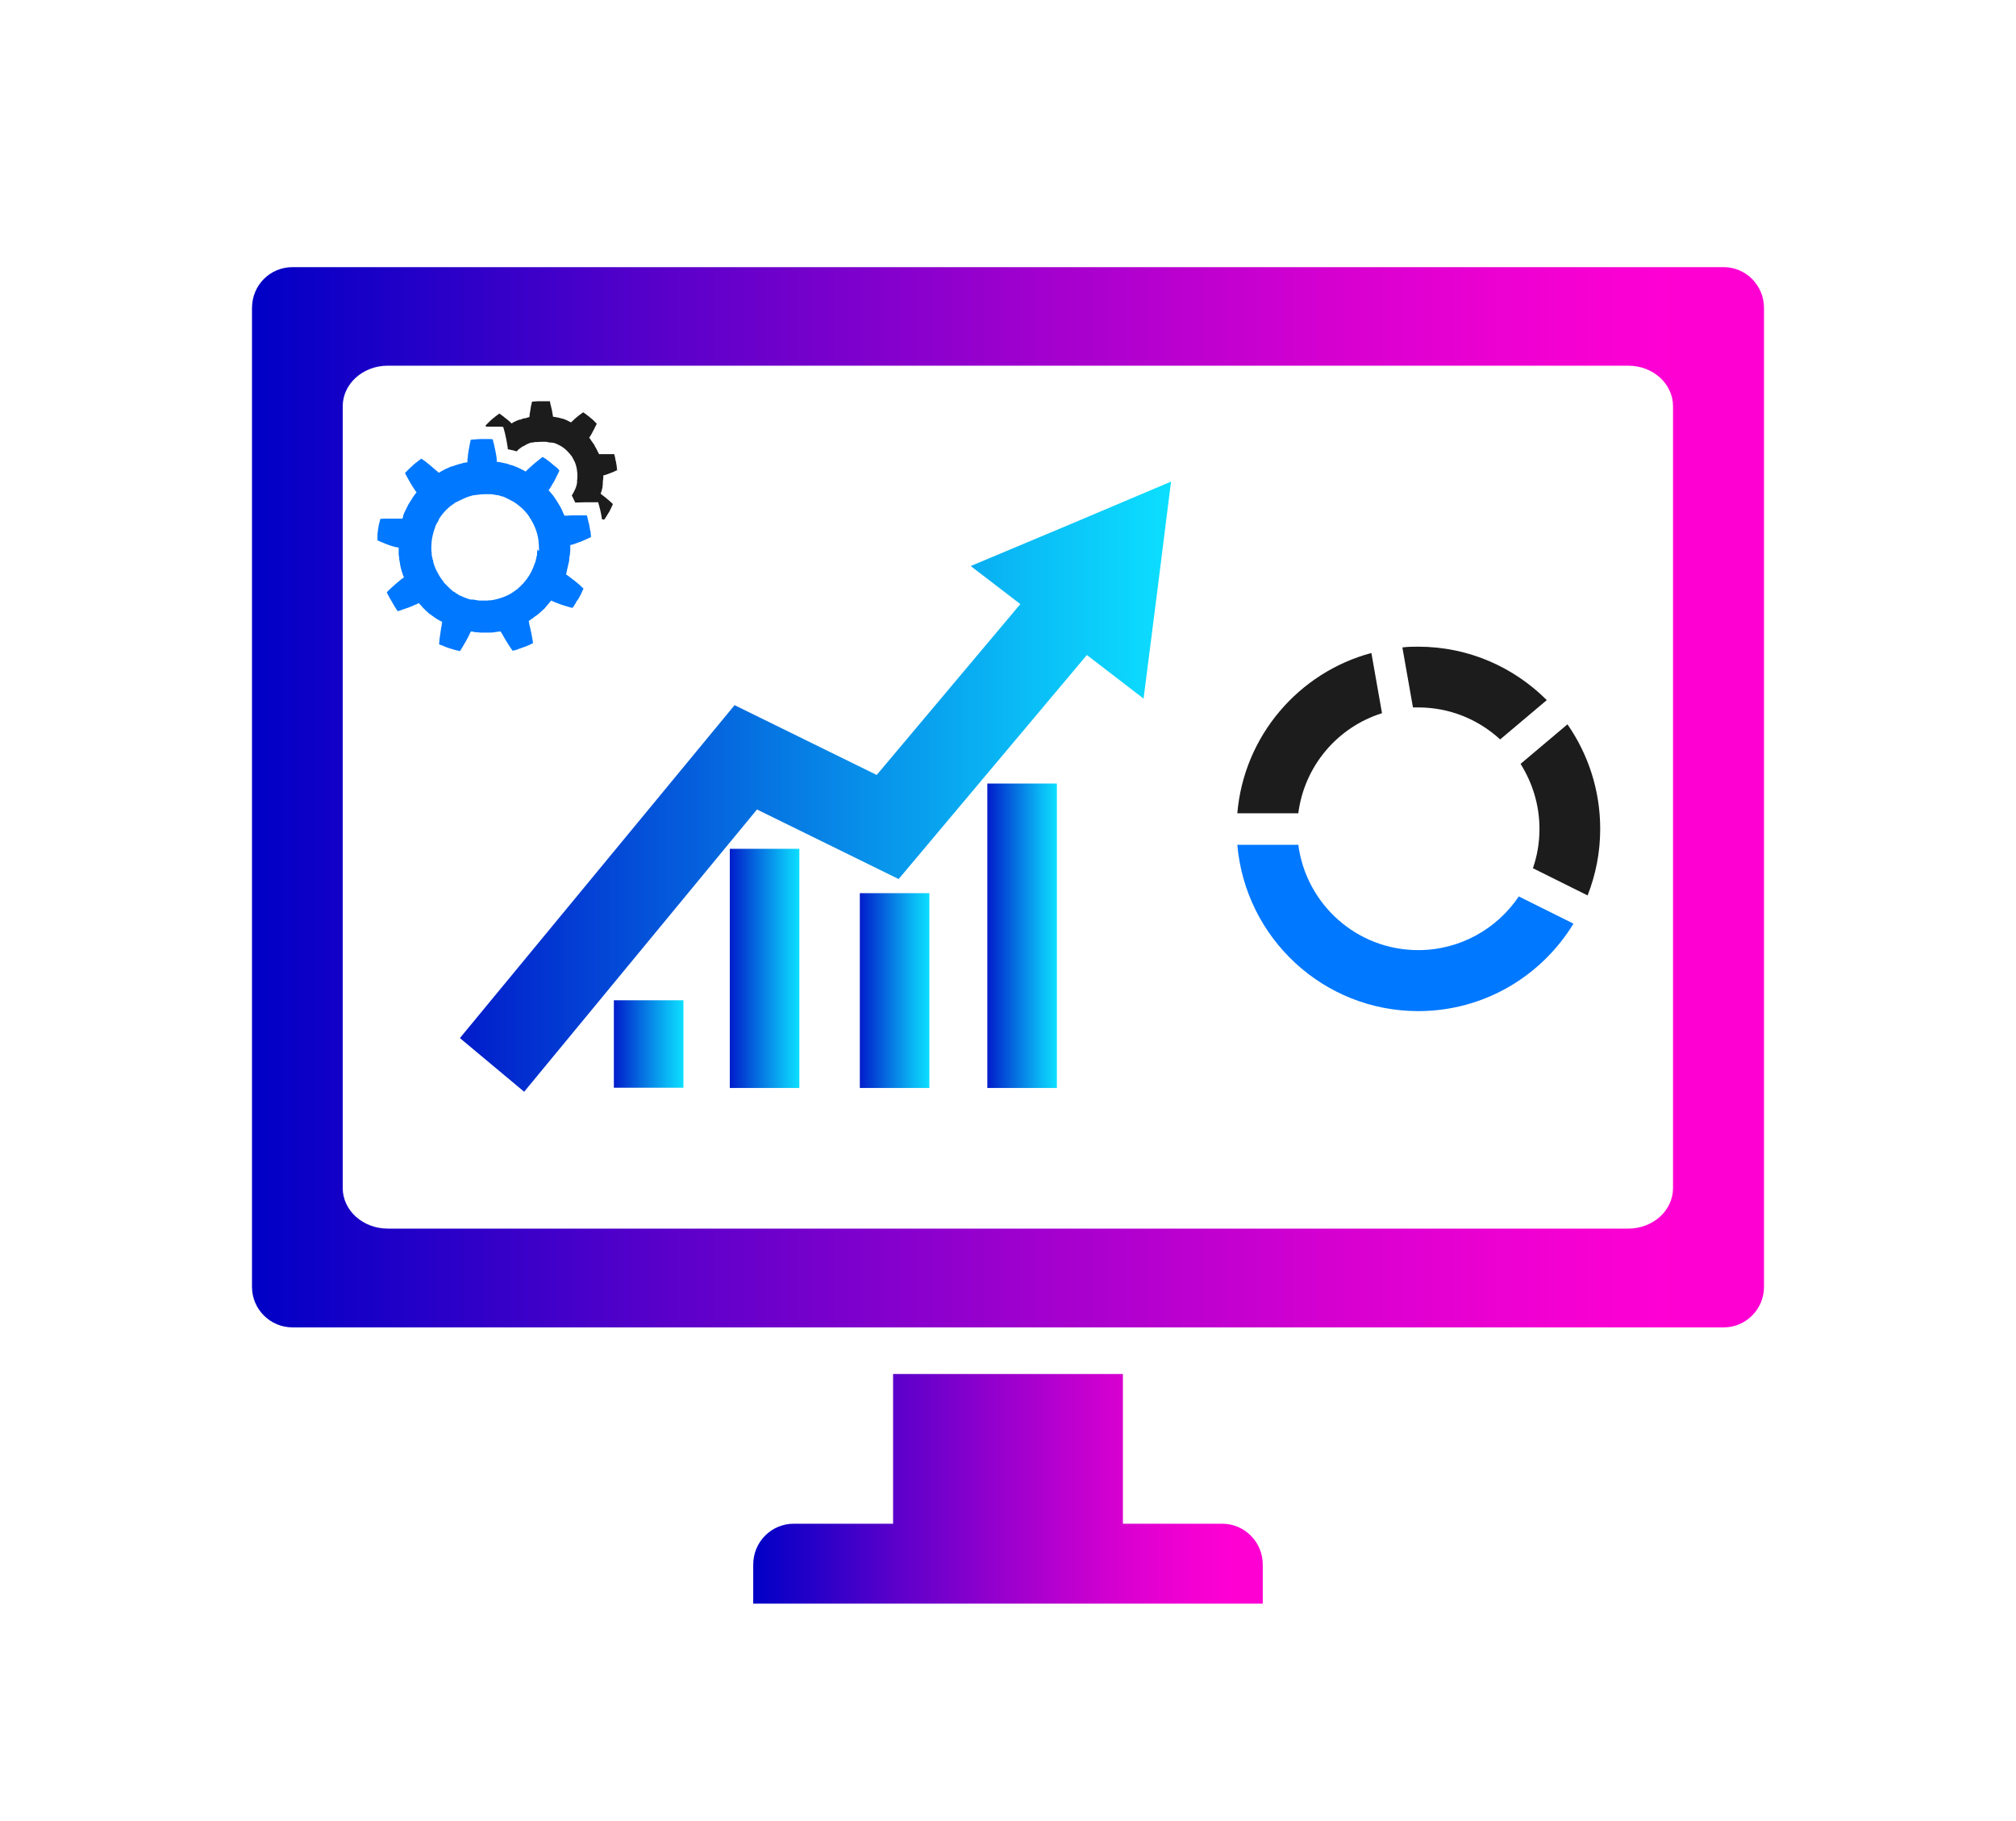 <?xml version="1.0" encoding="UTF-8"?>
<svg id="_애플리케이션" data-name="애플리케이션" xmlns="http://www.w3.org/2000/svg" xmlns:xlink="http://www.w3.org/1999/xlink" viewBox="0 0 80 72.25">
  <defs>
    <style>
      .cls-1 {
        fill: url(#New_Gradient_Swatch_1-4);
      }

      .cls-2 {
        fill: url(#New_Gradient_Swatch_1-3);
      }

      .cls-3 {
        fill: url(#cloud1-2);
      }

      .cls-4 {
        fill: #0078ff;
      }

      .cls-5 {
        fill: #1c1c1c;
      }

      .cls-6 {
        fill: url(#New_Gradient_Swatch_1-2);
      }

      .cls-7 {
        fill: url(#New_Gradient_Swatch_1-5);
      }

      .cls-8 {
        fill: url(#New_Gradient_Swatch_1);
      }

      .cls-9 {
        fill: url(#cloud1);
      }
    </style>
    <linearGradient id="New_Gradient_Swatch_1" data-name="New Gradient Swatch 1" x1="34.12" y1="39.3" x2="36.88" y2="39.3" gradientUnits="userSpaceOnUse">
      <stop offset="0" stop-color="#011ccb"/>
      <stop offset=".38" stop-color="#056adf"/>
      <stop offset=".8" stop-color="#0abdf6"/>
      <stop offset="1" stop-color="#0cdfff"/>
    </linearGradient>
    <linearGradient id="New_Gradient_Swatch_1-2" data-name="New Gradient Swatch 1" x1="24.36" y1="41.43" x2="27.12" y2="41.43" xlink:href="#New_Gradient_Swatch_1"/>
    <linearGradient id="cloud1" x1="29.89" y1="59.08" x2="50.11" y2="59.08" gradientUnits="userSpaceOnUse">
      <stop offset="0" stop-color="#0000c6"/>
      <stop offset=".01" stop-color="#0300c6"/>
      <stop offset=".28" stop-color="#5b00ca"/>
      <stop offset=".52" stop-color="#a100ce"/>
      <stop offset=".71" stop-color="#d400d0"/>
      <stop offset=".86" stop-color="#f300d2"/>
      <stop offset=".94" stop-color="#ff00d3"/>
    </linearGradient>
    <linearGradient id="New_Gradient_Swatch_1-3" data-name="New Gradient Swatch 1" x1="28.96" y1="38.42" x2="31.73" y2="38.42" xlink:href="#New_Gradient_Swatch_1"/>
    <linearGradient id="cloud1-2" data-name="cloud1" x1="10" y1="31.63" x2="70" y2="31.63" xlink:href="#cloud1"/>
    <linearGradient id="New_Gradient_Swatch_1-4" data-name="New Gradient Swatch 1" x1="18.25" y1="31.22" x2="46.47" y2="31.22" xlink:href="#New_Gradient_Swatch_1"/>
    <linearGradient id="New_Gradient_Swatch_1-5" data-name="New Gradient Swatch 1" x1="39.18" y1="37.13" x2="41.94" y2="37.13" xlink:href="#New_Gradient_Swatch_1"/>
  </defs>
  <g>
    <rect class="cls-8" x="34.12" y="35.44" width="2.76" height="7.73"/>
    <rect class="cls-6" x="24.36" y="39.69" width="2.76" height="3.47"/>
    <path class="cls-9" d="M48.5,60.46h-3.94v-5.94h-9.12v5.94h-3.94c-.89,0-1.61.72-1.61,1.62v1.55h20.22v-1.55c0-.89-.72-1.62-1.61-1.62Z"/>
    <rect class="cls-2" x="28.96" y="33.68" width="2.76" height="9.49"/>
    <path class="cls-3" d="M68.4,10.6H11.61c-.9,0-1.61.72-1.61,1.62v38.84c0,.89.72,1.61,1.61,1.61h56.79c.88,0,1.6-.72,1.6-1.61V12.22c0-.9-.72-1.62-1.6-1.62ZM66.39,47.14c0,.89-.79,1.61-1.78,1.61H15.39c-.99,0-1.79-.72-1.79-1.61v-31.02c0-.89.8-1.61,1.79-1.61h49.22c.99,0,1.78.72,1.78,1.61v31.02Z"/>
    <polygon class="cls-1" points="38.52 22.46 40.49 23.97 34.79 30.75 29.15 27.98 18.25 41.19 20.8 43.32 30.04 32.12 35.66 34.88 43.13 25.99 45.38 27.72 45.93 23.41 46.47 19.11 42.5 20.79 38.52 22.46"/>
    <rect class="cls-7" x="39.18" y="31.09" width="2.76" height="12.08"/>
  </g>
  <g>
    <path class="cls-5" d="M54.84,28.29l-.42-2.38c-2.88.77-5.06,3.29-5.32,6.36h2.42c.24-1.88,1.56-3.42,3.32-3.97Z"/>
    <path class="cls-5" d="M56.28,28.07c1.25,0,2.39.48,3.25,1.27l1.85-1.56c-1.31-1.31-3.11-2.12-5.1-2.12-.21,0-.42,0-.63.03l.42,2.38c.07,0,.14,0,.21,0Z"/>
    <path class="cls-4" d="M56.28,37.7c-2.44,0-4.45-1.82-4.76-4.18h-2.42c.32,3.7,3.41,6.6,7.18,6.6,2.61,0,4.89-1.39,6.16-3.47l-2.17-1.08c-.86,1.28-2.33,2.13-3.99,2.13Z"/>
    <path class="cls-5" d="M62.19,28.75l-1.85,1.56c.47.75.75,1.63.75,2.58,0,.55-.09,1.07-.26,1.56l2.17,1.08c.32-.82.5-1.7.5-2.64,0-1.54-.48-2.97-1.3-4.15Z"/>
  </g>
  <g>
    <path class="cls-5" d="M24.48,18.69s0-.02,0-.03c0-.01,0-.03,0-.05,0-.03,0-.07-.01-.11,0-.04-.01-.08-.02-.13,0-.04-.02-.09-.03-.13,0-.02,0-.04-.01-.06,0-.02,0-.04-.01-.05,0-.03-.02-.06-.02-.08,0-.02,0-.03,0-.03,0,0-.02,0-.05,0-.03,0-.08,0-.13,0-.05,0-.12,0-.19,0-.07,0-.14,0-.21,0-.01,0-.02,0-.03,0,0-.01-.01-.03-.02-.04,0-.02-.02-.04-.03-.06-.02-.04-.03-.07-.05-.1,0-.01-.01-.03-.02-.04,0-.01-.01-.02-.02-.03-.01-.02-.02-.04-.03-.05,0-.01,0-.02,0-.02,0,0-.01-.02-.04-.06-.01-.02-.03-.04-.05-.07,0-.01-.02-.03-.03-.04-.01-.01-.02-.03-.03-.05-.02-.03-.04-.06-.07-.09,0,0,.01-.02.02-.03.04-.06.08-.13.11-.19.03-.06.06-.12.09-.17.02-.05.04-.09.06-.12.01-.03.02-.05.02-.05,0,0-.03-.03-.08-.08-.02-.02-.05-.05-.08-.08-.02-.01-.03-.03-.05-.04-.02-.01-.03-.03-.05-.04-.03-.03-.07-.06-.1-.08-.03-.02-.06-.05-.09-.07-.06-.04-.09-.06-.09-.06,0,0-.01.01-.04.03-.03.02-.06.05-.11.08-.09.07-.2.16-.31.27,0,0-.02.02-.02.02-.03-.02-.07-.03-.1-.05-.07-.04-.13-.06-.18-.08-.04-.02-.07-.02-.07-.02,0,0,0,0-.02,0-.01,0-.03-.01-.05-.02-.02,0-.05-.01-.08-.02-.02,0-.03,0-.05-.01-.02,0-.04,0-.06-.01-.03,0-.07-.01-.11-.02,0-.01,0-.02,0-.03-.02-.15-.05-.29-.08-.4-.01-.05-.03-.1-.03-.13,0-.03-.01-.05-.01-.05,0,0-.04,0-.11,0,0,0-.02,0-.03,0,0,0-.02,0-.03,0-.02,0-.04,0-.06,0-.02,0-.04,0-.06,0-.02,0-.04,0-.07,0-.09,0-.18,0-.24.01-.07,0-.11.01-.11.01,0,0,0,.02-.01.05,0,.03-.02.08-.03.13-.01.05-.02.12-.03.19,0,.03-.01.07-.02.1,0,.04,0,.07-.01.11,0,.01,0,.02,0,.03-.04,0-.07.02-.11.03-.02,0-.04.01-.06.02,0,0-.02,0-.03,0,0,0-.02,0-.02,0-.03,0-.06.02-.08.03-.02,0-.04.01-.05.02-.01,0-.02,0-.02,0,0,0,0,0-.02,0-.01,0-.03.01-.05.02-.02,0-.05.02-.08.03-.03.01-.06.03-.1.05-.02,0-.04.02-.05.03-.01,0-.03.02-.04.02,0,0-.02-.01-.02-.02-.05-.05-.11-.1-.16-.14-.05-.04-.11-.08-.15-.12-.05-.03-.08-.06-.11-.08-.03-.02-.04-.03-.04-.03,0,0,0,0-.03.02-.02.01-.04.03-.07.05-.03.02-.06.04-.09.07-.03.03-.07.05-.1.08-.07.06-.13.12-.18.17-.02.02-.04.04-.06.06-.01.01-.02.02-.02.02,0,0,0,.02.02.05,0,0,0,0,0,0,.05,0,.11,0,.16,0,.03,0,.06,0,.1,0,.03,0,.06,0,.09,0,.03,0,.06,0,.09,0,.01,0,.03,0,.04,0,.01,0,.03,0,.04,0,.1,0,.16.01.16.01,0,0,0,.03.02.07.01.05.03.11.05.19.04.16.08.37.11.58,0,.02,0,.03,0,.05.05,0,.11.02.16.03.03,0,.06.01.08.02.03,0,.05.01.07.02.02,0,.03,0,.04.01.02-.02.05-.04.07-.07.01,0,.02-.02.04-.03.01-.01.02-.02.04-.03.02-.02.05-.04.07-.05.01,0,.02-.02.04-.02.01,0,.02-.02.04-.02.01,0,.02-.01.03-.02.01,0,.02-.01.03-.02.02,0,.04-.02.06-.03.02,0,.03-.01.04-.02.01,0,.02,0,.03-.01,0,0,.01,0,.01,0,0,0,.01,0,.04-.02.01,0,.03,0,.05-.01,0,0,0,0,.01,0,0,0,0,0,.01,0,.01,0,.02,0,.03,0,.02,0,.05-.01.07-.02.01,0,.03,0,.04,0,.01,0,.03,0,.04,0,.06,0,.12-.01.18-.01.03,0,.06,0,.09,0,.02,0,.03,0,.05,0,.01,0,.03,0,.04,0,.06,0,.11.02.16.03.01,0,.02,0,.03,0,.01,0,.02,0,.03,0,.02,0,.03,0,.05.01.01,0,.02,0,.03,0,0,0,.01,0,.01,0,0,0,.01,0,.04.01.02.01.06.02.1.04.04.02.09.04.14.07.05.03.1.06.15.1.1.08.18.17.24.24,0,0,.01.02.02.03,0,0,.01.02.02.02.01.02.02.03.03.04.01.02.02.04.02.04,0,0,0,0,0,0s0,.02.02.03c0,0,0,.01.01.02,0,0,0,.01.01.02,0,.02.02.04.03.06.04.08.08.2.1.32.02.12.03.24.02.34,0,.05,0,.08-.01.11,0,.03,0,.04,0,.04,0,0,0,.02,0,.04,0,.03-.01.06-.02.11-.02.09-.07.2-.13.31-.02.03-.04.07-.06.1h0s.05.09.07.14c.01.03.02.05.04.08,0,.02.02.04.03.06.02,0,.03,0,.05,0,.11,0,.21-.01.31-.01.1,0,.2,0,.28,0,.08,0,.15,0,.2,0,.05,0,.07,0,.07,0,0,0,0,.02.01.04,0,.03.02.07.03.11,0,.02.01.05.02.08,0,.03.02.06.02.08.01.06.03.12.04.19.01.06.02.12.03.18.01,0,.02,0,.03,0,.03,0,.05.01.05.01,0,0,0,0,.02-.02.01-.02.03-.04.05-.07,0-.01.02-.03.03-.05.01-.02.02-.03.03-.05.02-.04.04-.07.07-.11.02-.04.04-.08.06-.12.02-.04.03-.07.05-.1,0-.02.01-.03.02-.04,0-.01,0-.02.01-.03,0-.02.01-.03.01-.03,0,0-.01-.01-.04-.04-.02-.02-.06-.05-.1-.09-.08-.07-.2-.17-.31-.25,0,0-.02-.01-.03-.02,0-.02,0-.03.01-.05,0-.02.01-.04.02-.06.02-.08.04-.14.04-.19,0-.05.01-.07.01-.07,0,0,0-.03,0-.07,0-.05.01-.11.02-.19,0-.02,0-.04,0-.06,0-.02,0-.03,0-.05.01,0,.02,0,.03,0,.14-.04.28-.1.38-.14.05-.02.09-.04.12-.06.03-.01.05-.02.05-.02,0,0,0-.01,0-.03Z"/>
    <path class="cls-4" d="M23.44,21.21s0-.03,0-.04c0-.04,0-.08-.02-.12l-.03-.18c-.01-.05-.02-.11-.04-.16v-.02s-.02-.05-.02-.07l-.02-.09s-.02-.06-.02-.08h0c-.06,0-.13,0-.19,0-.05,0-.1,0-.16,0-.04,0-.07,0-.11,0-.1,0-.21,0-.31.01-.02,0-.03,0-.05,0h-.07s-.03-.06-.03-.06c0-.02-.01-.03-.02-.04l-.04-.1s-.03-.07-.05-.1c0-.01-.01-.03-.02-.04,0-.02-.02-.03-.03-.05l-.07-.12-.07-.11s-.03-.04-.04-.06c0-.01-.01-.02-.02-.03l-.04-.06s-.02-.03-.03-.04c0,0-.01-.02-.02-.02-.03-.04-.06-.08-.1-.12l-.05-.06.05-.07s.01-.02.02-.03c.05-.09.11-.18.16-.27.04-.08.08-.16.12-.24.03-.06.06-.12.08-.17h0s-.06-.07-.06-.07c-.02-.03-.06-.05-.09-.08l-.1-.08-.07-.06s-.1-.08-.14-.11c-.02-.01-.03-.02-.04-.03-.03-.02-.06-.05-.09-.06l-.08-.05h0c-.05.04-.1.08-.15.12-.09.07-.26.21-.44.38,0,0-.02.02-.02.02l-.06.06-.07-.04s-.1-.05-.14-.07h0c-.08-.04-.15-.07-.2-.09-.02,0-.03-.01-.05-.02l-.12-.04s-.01,0-.02,0c-.01,0-.03-.01-.05-.02h0s-.12-.04-.12-.04c-.02,0-.04,0-.06-.01l-.09-.02s-.1-.02-.15-.03h-.07s-.01-.09-.01-.09c0-.02,0-.03,0-.05-.03-.22-.08-.43-.11-.57-.02-.06-.03-.13-.05-.19h0s-.12-.01-.12-.01h-.13s-.09,0-.09,0h-.09c-.12,0-.23.01-.33.02h-.02s-.09.01-.09.01h0c-.01.05-.03.12-.04.19-.02.09-.03.18-.05.27,0,.05-.02.1-.02.15,0,.05-.01.1-.02.16,0,.02,0,.03,0,.05v.07s-.11.02-.11.02c-.04,0-.08.02-.12.03h0s-.12.03-.12.03l-.15.05s-.04.01-.05.02c0,0-.01,0-.02,0l-.05.02s-.01,0-.02,0c-.02,0-.03.01-.05.02h0s-.11.05-.11.05c-.03.01-.06.03-.09.04-.02,0-.03.02-.05.03h0s-.04.02-.06.03l-.14.08-.06-.06s-.02-.02-.03-.02c-.07-.06-.15-.13-.23-.2-.07-.06-.14-.11-.21-.17-.06-.05-.12-.08-.16-.11h0s0,0,0,0c-.02.01-.04.03-.07.05l-.13.1s-.07.06-.11.09c-.01,0-.02.02-.03.03-.1.09-.19.17-.25.24-.01.01-.02.02-.03.03-.01.01-.02.02-.03.03h0c.03.06.06.12.09.17.08.15.19.34.3.5,0,0,.01.02.02.03l.05.07-.05.06s-.06.08-.09.12h0s-.03.04-.04.07l-.04.06s-.04.06-.05.08l-.05.08s-.01.02-.01.02l-.07.14s-.01.02-.02.04c0,0,0,.01-.01.02l-.05.1-.05.12s0,.01,0,.02c0,0,0,.02,0,.02l-.03.09h-.09s-.02,0-.03,0c-.1,0-.21,0-.31,0-.05,0-.1,0-.14,0-.04,0-.09,0-.13,0-.06,0-.13,0-.19.02h0s0,.03,0,.04c0,.01,0,.03-.01.04l-.02.08s-.01.05-.02.08l-.03.18-.02.18s0,.06,0,.08v.08s0,.03,0,.04c0,.01,0,.03,0,.04h0c.06.03.12.05.18.08.04.02.08.03.12.05.04.02.09.03.13.05.1.03.2.07.29.09.01,0,.02,0,.03,0l.09.02v.1s0,.02,0,.03c0,0,0,.01,0,.02v.13s.02.11.02.11c0,0,0,.02,0,.02,0,.01,0,.03,0,.04l.03.16s0,0,0,.02l.02.1s.01.06.02.09h0s.02.07.02.07c0,.02.01.05.02.07h0s.03.1.05.15l.03.07-.07.05s-.02.01-.03.02c-.15.12-.31.26-.44.38-.05.04-.09.09-.14.14h0s.01.03.02.05c0,.01.01.02.02.04.04.08.1.19.17.3,0,.01.02.03.02.04.03.04.05.08.07.12l.09.14s.03.05.05.06c0,0,0,0,0,0h0s.11-.03.18-.06c.09-.03.17-.06.26-.09.11-.04.2-.08.28-.12.01,0,.02,0,.03-.01l.08-.04.11.12s.03.03.04.05h0s.03.03.04.04c.03.02.05.05.07.07l.09.08s.03.03.04.04c0,0,0,0,.01.01l.04.03s.01,0,.02.01c.01,0,.03.02.04.03l.14.1.09.06s.07.04.11.06l.09.05-.02.07s0,.03,0,.05c-.01.05-.02.1-.03.15,0,.05-.02.1-.02.15-.01.09-.03.18-.04.27,0,.07-.01.14-.02.19h0s.08.04.08.04h.02c.09.04.2.09.31.12h0s.09.03.09.03l.21.06h.03s.09.03.09.03h0c.04-.06.07-.11.1-.16.07-.12.18-.3.28-.51,0-.01.01-.03.02-.04l.03-.07h.07c.05.02.11.02.15.03h.09s.04.01.06.01h.13s.04,0,.05,0c0,0,.01,0,.02,0h.13s.03,0,.05,0c.06,0,.14,0,.22-.02h0s.1-.01.15-.02h.07s.04.07.04.07c0,0,0,.02.02.03.11.21.24.4.3.5.04.05.07.11.11.16h0s.09-.02.09-.02c.03,0,.07-.02.1-.03.02,0,.03-.01.05-.02.06-.02.12-.04.17-.06l.09-.03.12-.05s.08-.03.11-.05h0s.08-.04.08-.04h0c0-.07-.02-.13-.03-.19-.01-.09-.03-.18-.05-.27-.02-.1-.04-.2-.07-.3,0-.01,0-.02,0-.03l-.02-.09.06-.04s.09-.06.13-.09c0,0,.02-.01.02-.02.01-.01.03-.02.04-.03l.06-.04s.02-.02.03-.02c.02-.02.04-.03.06-.05h0s.1-.09.1-.09l.1-.09s.03-.02.04-.04c.01-.01.02-.02.03-.04.02-.02.05-.05.07-.08l.07-.08s.02-.02.03-.04l.05-.06.07.03s.03.01.04.02c.09.04.19.07.29.11.09.03.18.06.26.08.06.02.12.04.19.05h0s.03-.04.05-.07l.05-.08s.03-.04.04-.06v-.02s.07-.09.1-.14l.09-.17s.04-.07.05-.11c0-.01.01-.03.02-.04l.03-.06v-.02s0,0,0,0c-.05-.04-.09-.09-.14-.13-.13-.12-.3-.25-.45-.36-.01,0-.03-.02-.04-.03l-.06-.04.02-.07s0-.03.01-.04c0,0,0-.02,0-.02l.02-.08c.03-.12.05-.21.06-.26h0s.02-.1.02-.1v-.1c.02-.06.03-.14.04-.27v-.09s0-.02,0-.02c0-.01,0-.03,0-.04v-.07s.07-.02.07-.02c.01,0,.03,0,.04-.01.18-.06.38-.13.54-.21.06-.03.12-.05.17-.08h0s0-.02,0-.02v-.06ZM21.32,21.81c0,.06,0,.11-.01.15v.07s-.02.06-.02.06c0,.04-.02.09-.03.14v.02c-.05.15-.12.33-.2.48-.08.15-.19.3-.3.42-.01.01-.03.03-.04.04,0,0-.02.02-.03.03-.01.01-.02.02-.03.03l-.06.06h-.01s-.04.05-.04.05c-.01.01-.03.02-.04.03,0,0-.01,0-.02.01l-.04.03s-.02.01-.02.02c0,0-.01,0-.02.01-.08.06-.25.17-.46.24-.09.03-.17.06-.26.08h0c-.1.02-.17.04-.23.04-.05,0-.09,0-.12.01-.01,0-.03,0-.04,0h0s-.08,0-.08,0c0,0,0,0,0,0,0,0-.01,0-.02,0s-.02,0-.02,0h-.07s-.03,0-.04,0h-.05c-.07-.01-.15-.02-.24-.04-.02,0-.03,0-.04,0,0,0-.01,0-.02,0h0s-.01,0-.02,0c-.01,0-.03,0-.05-.01-.01,0-.03,0-.04-.01-.03,0-.06-.02-.09-.03-.09-.03-.17-.06-.24-.1h-.02s-.06-.04-.06-.04c-.02,0-.03-.02-.05-.03-.01,0-.02-.01-.03-.02-.02-.01-.04-.02-.06-.04l-.06-.04h-.02s-.06-.06-.06-.06l-.06-.05s0,0,0,0c0,0-.02-.02-.03-.03l-.05-.05s-.03-.02-.04-.04c0,0-.02-.02-.03-.03-.01-.01-.02-.02-.03-.03,0,0,0,0,0,0l-.04-.04s-.02-.02-.03-.03c0,0,0-.01-.01-.02h0s0-.01-.01-.02c0-.01-.02-.02-.03-.04,0,0-.02-.02-.02-.03-.02-.02-.04-.05-.06-.08,0,0,0-.01-.01-.02,0-.01-.02-.02-.03-.04l-.03-.06c-.12-.19-.18-.37-.21-.47,0-.02-.01-.04-.01-.05v-.04s-.02-.04-.03-.06c0,0,0,0,0-.01v-.04s-.01-.02-.01-.02l-.02-.09s0-.02,0-.02c0,0,0,0,0-.01v-.08s-.01-.01-.01-.01c-.01-.16,0-.35.02-.51.03-.17.08-.35.14-.5v-.03s.04-.06.04-.06c0,0,0,0,0-.01,0,0,0-.02.01-.02l.02-.03.03-.05s0,0,.01-.02l.02-.04s0,0,0-.01c0-.02.02-.03.03-.05l.02-.04s.02-.03.03-.04c.06-.08.18-.24.35-.38l.05-.04s.03-.02.04-.03c0,0,.01,0,.02-.01.03-.02.05-.04.08-.06.01,0,.02-.01.03-.02.01-.01.03-.02.04-.03,0,0,.01,0,.02,0h0s.01,0,.02-.01c.01,0,.02-.01.04-.02l.05-.03s0,0,.01,0c.01,0,.03-.02.04-.02.01,0,.02-.01.04-.02.02,0,.03-.02.05-.02l.06-.03s.03-.01.04-.02c0,0,0,0,0,0h.02s.06-.03.06-.03l.1-.03.06-.02s.05-.01.07-.02c.01,0,.02,0,.04,0,.02,0,.04,0,.06-.01h.01s.07-.01.07-.01h.01c.08-.01.16-.02.25-.02h0s.02,0,.04,0c.02,0,.04,0,.06,0,.01,0,.03,0,.04,0h0s.04,0,.05,0c0,0,.01,0,.02,0h0s.01,0,.02,0c.01,0,.03,0,.05,0,.09.01.17.03.24.04h.05s.03.02.04.02l.06.02s.03,0,.04.01c0,0,0,0,0,0h.02s.07.03.07.03c.01,0,.02,0,.04.02.03.01.07.03.11.05.06.03.12.06.21.11h0c.08.05.15.1.22.16.17.13.3.29.36.37,0,0,0,.01.01.02,0,0,.01.02.02.02h0s.02.04.02.04c0,0,0,.01.01.02,0,.01.02.03.03.04l.04.07.04.07s.01.02.02.04c0,.01.01.02.02.03,0,.02.02.03.02.05.07.15.13.32.16.49.03.17.04.36.04.51v.02Z"/>
  </g>
</svg>